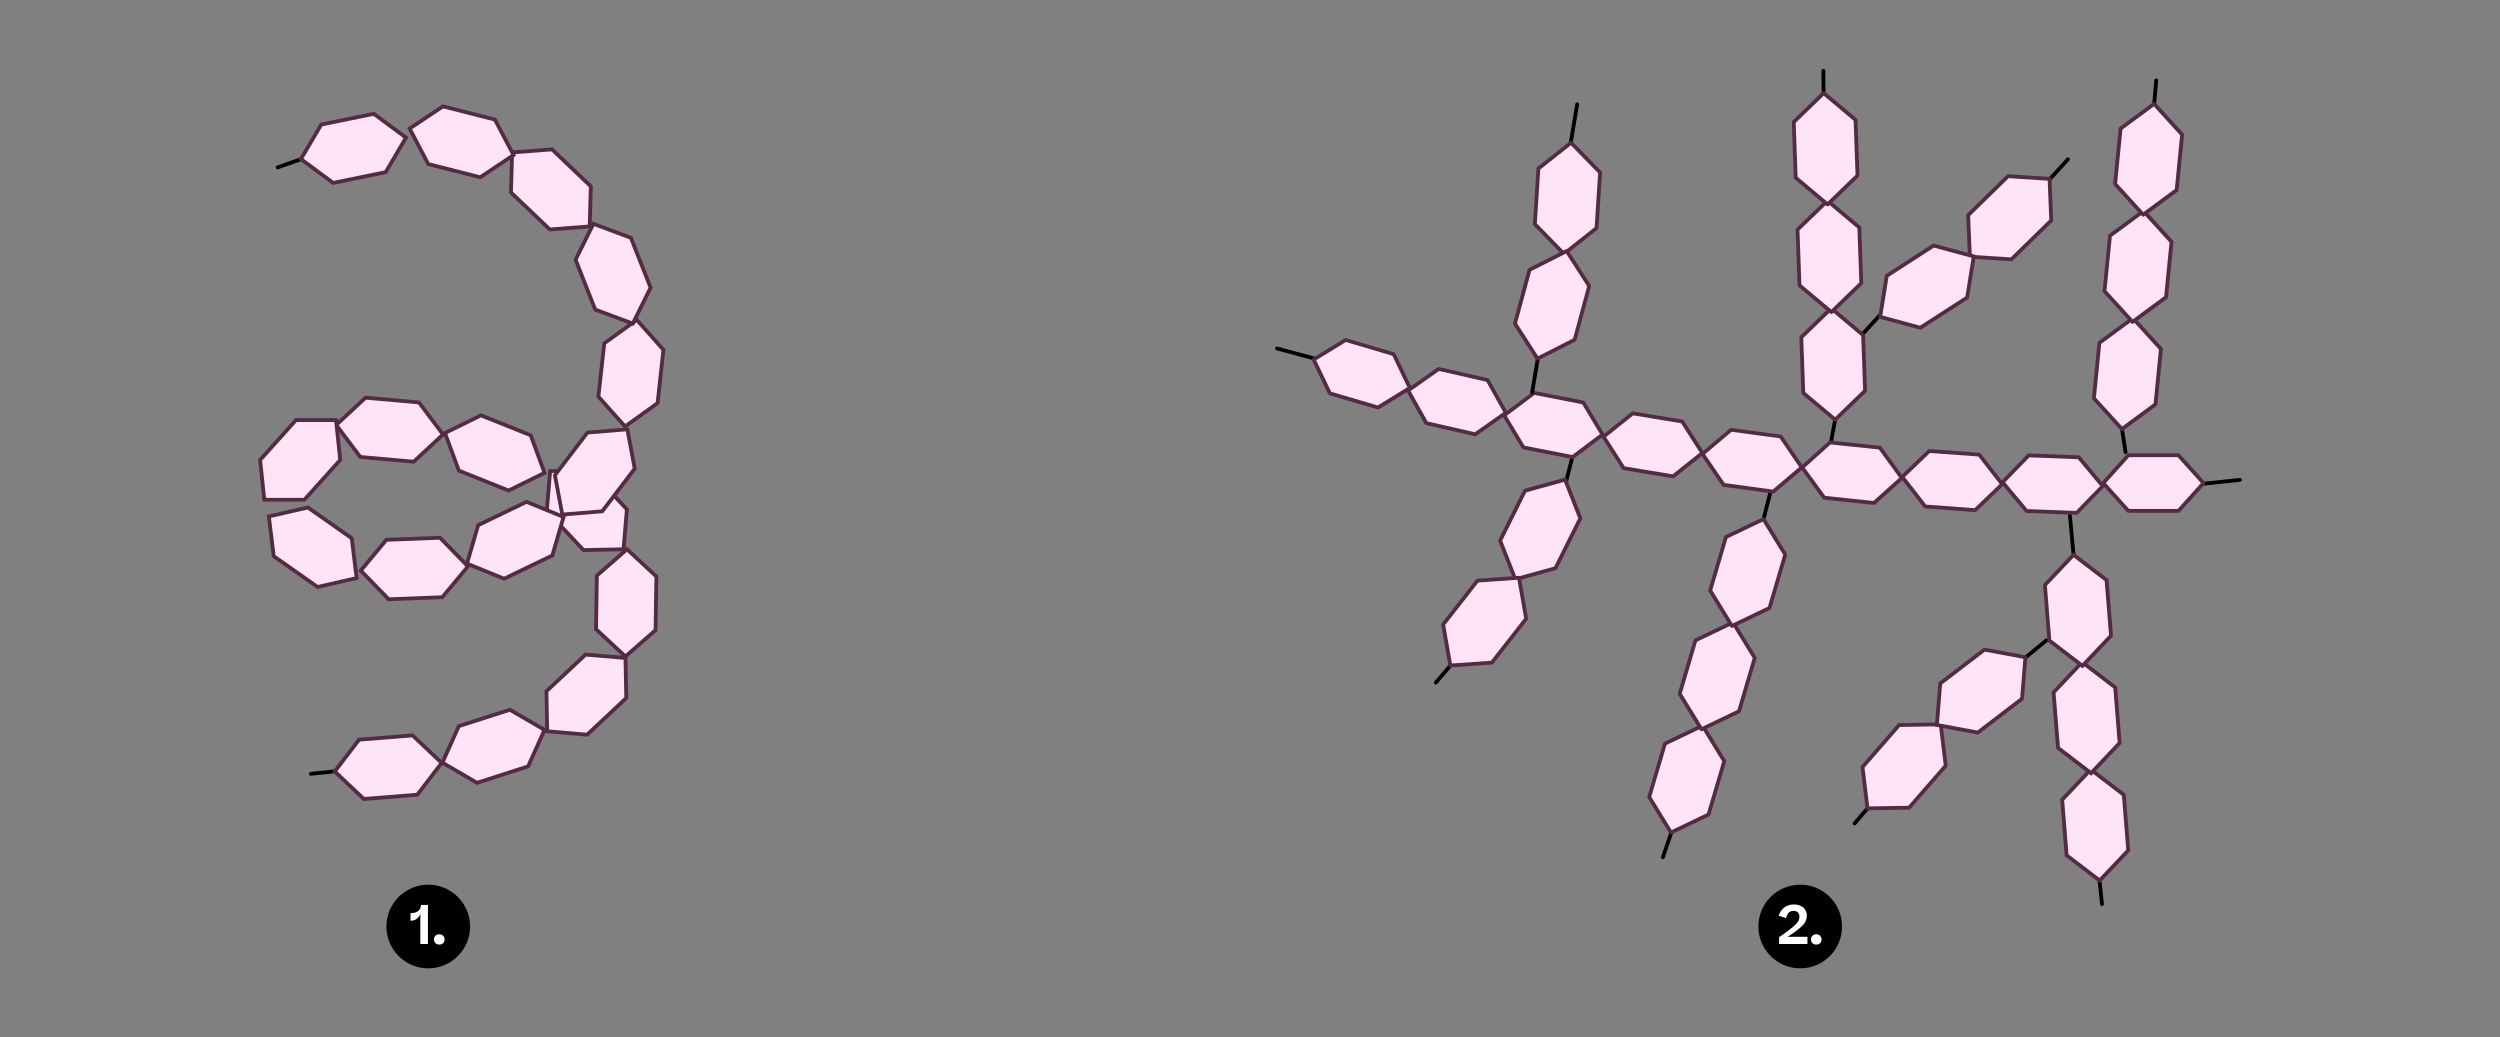 <?xml version="1.0" encoding="UTF-8"?><svg id="Layer_1" xmlns="http://www.w3.org/2000/svg" xmlns:xlink="http://www.w3.org/1999/xlink" viewBox="0 0 654.42 271.53"><rect x="0" y="0" width="654.42" height="271.53" fill="#808080" stroke="none"/><defs><style>.cls-1{fill:#fff;}.cls-2{clip-path:url(#clippath-2);}.cls-3{fill:#542b42;}.cls-4{fill:#ffe4f8;}.cls-5{clip-path:url(#clippath-1);}.cls-6{clip-path:url(#clippath);}.cls-7{fill:none;}.cls-8{clip-path:url(#clippath-3);}.cls-9{fill:#010101;}</style><clipPath id="clippath"><rect class="cls-7" x="101.14" y="231.58" width="21.91" height="21.91"/></clipPath><clipPath id="clippath-1"><rect class="cls-7" x="101.14" y="231.58" width="21.91" height="21.91"/></clipPath><clipPath id="clippath-2"><rect class="cls-7" x="460.28" y="231.58" width="21.91" height="21.91"/></clipPath><clipPath id="clippath-3"><rect class="cls-7" x="460.28" y="231.58" width="21.91" height="21.91"/></clipPath></defs><g id="Number_Point_Science"><g class="cls-6"><g class="cls-5"><path class="cls-9" d="M123.05,242.53c0,6.05-4.9,10.95-10.95,10.95s-10.95-4.9-10.95-10.95,4.91-10.95,10.95-10.95,10.95,4.9,10.95,10.95"/></g><g><path class="cls-1" d="M112.02,236.88v10.23h-1.99v-7.86c-.43,1.05-1.29,1.76-2.41,1.76h-.15v-1.99h.07c1.75,0,2.63-.8,2.65-2.14h1.83Z"/><path class="cls-1" d="M113.6,245.92c0-.8,.56-1.36,1.39-1.36s1.39,.56,1.39,1.36-.56,1.34-1.39,1.34-1.39-.55-1.39-1.34Z"/></g></g></g><g id="Number_Point_Science-2"><g class="cls-2"><g class="cls-8"><path class="cls-9" d="M482.19,242.53c0,6.05-4.9,10.95-10.95,10.95s-10.95-4.9-10.95-10.95,4.91-10.95,10.95-10.95,10.95,4.9,10.95,10.95"/></g><g><path class="cls-1" d="M472.97,239.71c0,1.99-1.48,3.19-5.04,5.52h5.2v1.88h-7.42v-1.79c4.65-3.19,5.32-4.1,5.32-5.35,0-.95-.56-1.54-1.51-1.54-1.01,0-1.68,.57-1.97,1.92l-1.96-.66c.66-1.83,1.97-2.94,3.98-2.94,2.26,0,3.42,1.36,3.42,2.97Z"/><path class="cls-1" d="M474.05,245.92c0-.8,.56-1.36,1.39-1.36s1.39,.56,1.39,1.36-.56,1.34-1.39,1.34-1.39-.55-1.39-1.34Z"/></g></g></g><g><path d="M81.39,203.07c-.25,0-.47-.19-.5-.45-.03-.28,.17-.52,.44-.55l10.22-1.08c.27-.04,.52,.17,.55,.44,.03,.28-.17,.52-.44,.55l-10.22,1.08s-.04,0-.05,0Z"/><path d="M72.67,44.31c-.21,0-.4-.13-.47-.33-.09-.26,.05-.55,.31-.64l9.7-3.41c.26-.09,.55,.05,.64,.31,.09,.26-.05,.55-.31,.64l-9.7,3.41c-.06,.02-.11,.03-.17,.03Z"/><g><g><polygon class="cls-4" points="107.99 192.5 94 193.62 87.63 201.94 95.24 209.15 109.24 208.03 115.61 199.7 107.99 192.5"/><path class="cls-3" d="M95.06,209.67l-8.11-7.67,6.78-8.86,14.44-1.16,8.11,7.67-6.78,8.86-14.44,1.16Zm-6.76-7.78l7.13,6.74,13.55-1.08,5.97-7.79-7.13-6.74-13.55,1.08-5.97,7.79Z"/></g><g><polygon class="cls-4" points="133.47 185.79 120.1 190.08 115.8 199.65 124.87 204.92 138.23 200.63 142.53 191.06 133.47 185.79"/><path class="cls-3" d="M124.81,205.46l-9.65-5.61,4.58-10.18,13.79-4.43,9.65,5.61-4.58,10.18-13.79,4.43Zm-8.36-6.02l8.48,4.93,12.94-4.16,4.02-8.95-8.48-4.93-12.94,4.16-4.02,8.95Z"/></g><g><polygon class="cls-4" points="153.29 171.35 143.05 180.94 143.25 191.43 153.69 192.32 163.94 182.73 163.74 172.25 153.29 171.35"/><path class="cls-3" d="M153.87,192.84l-11.12-.95-.21-11.16,10.57-9.9,11.12,.95,.21,11.16-10.57,9.9Zm-10.14-1.87l9.78,.83,9.92-9.29-.19-9.81-9.78-.83-9.92,9.29,.19,9.81Z"/></g><g><polygon class="cls-4" points="156.23 150.68 156.02 164.72 163.71 171.85 171.6 164.95 171.81 150.91 164.12 143.78 156.23 150.68"/><path class="cls-3" d="M163.7,172.52l-8.18-7.59,.21-14.48,8.4-7.34,8.18,7.59-.21,14.48-8.4,7.34Zm-7.17-8.02l7.19,6.67,7.39-6.46,.2-13.59-7.19-6.67-7.39,6.46-.2,13.59Z"/></g><g><polygon class="cls-4" points="143.14 133.76 152.74 143.99 163.23 143.78 164.1 133.33 154.49 123.1 144.01 123.31 143.14 133.76"/><path class="cls-3" d="M152.53,144.5l-9.91-10.56,.93-11.12,11.16-.23,9.91,10.56-.93,11.12-11.15,.23Zm-8.88-10.92l9.3,9.91,9.81-.2,.82-9.78-9.3-9.91-9.81,.2-.82,9.78Z"/></g><g><polygon class="cls-4" points="120.11 123.19 133.14 128.41 142.55 123.78 138.93 113.94 125.9 108.73 116.49 113.36 120.11 123.19"/><path class="cls-3" d="M133.16,128.95l-13.44-5.38-3.85-10.47,10.01-4.92,13.44,5.38,3.85,10.47-10.01,4.92Zm-12.66-6.14l12.62,5.05,8.8-4.33-3.39-9.21-12.62-5.05-8.8,4.33,3.39,9.21Z"/></g><g><polygon class="cls-4" points="94.3 119.62 108.28 120.87 115.96 113.73 109.66 105.35 95.69 104.11 88 111.24 94.3 119.62"/><path class="cls-3" d="M108.46,121.38l-14.42-1.28-6.7-8.92,8.17-7.59,14.42,1.28,6.7,8.92-8.17,7.59Zm-13.89-2.24l13.54,1.21,7.19-6.68-5.89-7.84-13.54-1.21-7.19,6.68,5.9,7.84Z"/></g><g><polygon class="cls-4" points="79.67 130.82 89.06 120.38 87.96 109.96 77.48 109.96 68.09 120.4 69.19 130.82 79.67 130.82"/><path class="cls-3" d="M68.74,131.32l-1.17-11.09,9.68-10.77h11.16l1.17,11.09-9.68,10.76h-11.16Zm-.13-10.75l1.03,9.76h9.81l9.09-10.11-1.03-9.76h-9.81l-9.09,10.11Z"/></g><g><polygon class="cls-4" points="92.09 140.9 80.6 132.84 70.38 135.18 71.65 145.59 83.14 153.65 93.35 151.31 92.09 140.9"/><path class="cls-3" d="M83.03,154.19l-11.85-8.32-1.35-11.08,10.87-2.49,11.85,8.32,1.35,11.07-10.87,2.49Zm-10.91-8.88l11.12,7.81,9.56-2.19-1.19-9.74-11.12-7.81-9.56,2.19,1.19,9.74Z"/></g><g><polygon class="cls-4" points="115.16 140.75 101.14 141.3 94.43 149.36 101.75 156.87 115.77 156.32 122.48 148.26 115.16 140.75"/><path class="cls-3" d="M101.55,157.38l-7.79-7.99,7.14-8.58,14.47-.57,7.79,7.99-7.14,8.58-14.47,.57Zm-6.44-8.04l6.85,7.03,13.58-.53,6.28-7.54-6.85-7.03-13.58,.53-6.28,7.54Z"/></g><g><polygon class="cls-4" points="137.82 131.36 125.18 137.46 122.25 147.53 131.96 151.49 144.59 145.38 147.52 135.32 137.82 131.36"/><path class="cls-3" d="M131.97,152.04l-10.33-4.21,3.12-10.71,13.04-6.3,10.33,4.21-3.12,10.71-13.04,6.3Zm-9.12-4.8l9.08,3.71,12.24-5.91,2.74-9.42-9.08-3.71-12.24,5.91-2.74,9.42Z"/></g><g><polygon class="cls-4" points="153.77 113.23 145.26 124.39 147.19 134.69 157.64 133.83 166.15 122.67 164.22 112.37 153.77 113.23"/><path class="cls-3" d="M146.79,135.23l-2.06-10.96,8.78-11.51,11.12-.91,2.06,10.96-8.78,11.51-11.12,.91Zm-1-10.71l1.81,9.64,9.78-.8,8.24-10.81-1.81-9.64-9.78,.8-8.24,10.81Z"/></g><g><polygon class="cls-4" points="158.18 89.86 156.64 103.81 163.61 111.64 172.12 105.52 173.66 91.57 166.69 83.74 158.18 89.86"/><path class="cls-3" d="M163.54,112.31l-7.42-8.33,1.59-14.39,9.06-6.51,7.42,8.33-1.59,14.39-9.06,6.51Zm-6.38-8.66l6.53,7.33,7.97-5.73,1.49-13.51-6.53-7.33-7.97,5.73-1.49,13.51Z"/></g><g><polygon class="cls-4" points="150.67 67.98 155.82 81.04 165.65 84.7 170.31 75.32 165.16 62.26 155.34 58.6 150.67 67.98"/><path class="cls-3" d="M165.89,85.33l-10.45-3.9-5.32-13.47,4.97-9.99,10.45,3.9,5.32,13.47-4.97,9.99Zm-9.69-4.68l9.19,3.43,4.37-8.79-4.99-12.64-9.19-3.43-4.37,8.79,4.99,12.64Z"/></g><g><polygon class="cls-4" points="133.76 50.38 143.91 60.07 154.37 59.27 154.67 48.79 144.51 39.1 134.05 39.9 133.76 50.38"/><path class="cls-3" d="M143.73,60.58l-10.48-10,.32-11.15,11.13-.84,10.48,10-.32,11.15-11.13,.84Zm-9.47-10.41l9.83,9.38,9.78-.74,.28-9.81-9.83-9.38-9.78,.74-.28,9.81Z"/></g><g><polygon class="cls-4" points="112.1 42.94 125.7 46.42 134.42 40.6 129.55 31.32 115.95 27.85 107.22 33.66 112.1 42.94"/><path class="cls-3" d="M125.79,46.95l-14.03-3.58-5.19-9.88,9.29-6.19,14.03,3.58,5.19,9.88-9.29,6.19Zm-13.35-4.44l13.17,3.36,8.17-5.44-4.56-8.69-13.17-3.36-8.17,5.44,4.56,8.69Z"/></g><g><polygon class="cls-4" points="87.2 47.87 100.96 45.07 106.28 36.03 97.84 29.8 84.09 32.61 78.77 41.65 87.2 47.87"/><path class="cls-3" d="M87.09,48.41l-8.98-6.63,5.66-9.62,14.19-2.9,8.98,6.63-5.66,9.62-14.19,2.9Zm-7.66-6.9l7.89,5.83,13.32-2.72,4.98-8.46-7.89-5.83-13.32,2.72-4.98,8.46Z"/></g></g></g><g><path d="M461.63,136.39s-.08,0-.12-.02c-.27-.07-.43-.34-.36-.61l1.69-6.63c.07-.27,.34-.43,.61-.36,.27,.07,.43,.34,.36,.61l-1.69,6.63c-.06,.23-.26,.38-.48,.38Z"/><path d="M409.85,126.95s-.08,0-.12-.02c-.27-.07-.43-.34-.36-.61l1.69-6.63c.07-.27,.34-.43,.61-.36,.27,.07,.43,.34,.36,.61l-1.69,6.63c-.06,.23-.26,.38-.48,.38Z"/><path d="M563.55,31.77s-.03,0-.04,0c-.27-.02-.48-.27-.46-.54l.88-10.24c.02-.28,.27-.47,.54-.46,.27,.02,.48,.27,.46,.54l-.88,10.24c-.02,.26-.24,.46-.5,.46Z"/><path d="M477.39,29.32c-.27,0-.5-.22-.5-.5l-.09-10.28c0-.28,.22-.5,.5-.5h0c.27,0,.5,.22,.5,.5l.09,10.28c0,.28-.22,.5-.5,.5h0Z"/><path d="M435.3,224.91c-.05,0-.11,0-.16-.03-.26-.09-.4-.37-.31-.63l3.29-9.74c.09-.26,.37-.4,.63-.31,.26,.09,.4,.37,.31,.63l-3.29,9.74c-.07,.21-.26,.34-.47,.34Z"/><path d="M375.85,179.19c-.12,0-.23-.04-.33-.12-.21-.18-.23-.5-.05-.71l6.68-7.81c.18-.21,.5-.23,.71-.05,.21,.18,.23,.5,.05,.71l-6.68,7.81c-.1,.12-.24,.17-.38,.17Z"/><path d="M485.48,216.05c-.12,0-.23-.04-.33-.12-.21-.18-.23-.5-.05-.71l6.68-7.81c.18-.21,.5-.23,.71-.05,.21,.18,.23,.5,.05,.71l-6.68,7.81c-.1,.12-.24,.17-.38,.17Z"/><path d="M527.73,174.65c-.14,0-.29-.06-.39-.18-.18-.21-.15-.53,.07-.7l7.94-6.53c.21-.18,.53-.15,.7,.07,.18,.21,.15,.53-.07,.7l-7.94,6.53c-.09,.08-.21,.11-.32,.11Z"/><path d="M550.24,237.19c-.25,0-.47-.19-.5-.45l-1.08-10.22c-.03-.28,.17-.52,.44-.55,.28-.03,.52,.17,.55,.44l1.08,10.22c.03,.28-.17,.52-.44,.55-.02,0-.04,0-.05,0Z"/><path d="M576.13,127.2c-.25,0-.47-.19-.5-.45-.03-.28,.17-.52,.44-.55l10.22-1.08c.28-.04,.52,.17,.55,.44s-.17,.52-.44,.55l-10.22,1.08s-.04,0-.05,0Z"/><path d="M344.19,94.39s-.09,0-.13-.02l-9.92-2.68c-.27-.07-.42-.35-.35-.61,.07-.27,.34-.42,.61-.35l9.92,2.68c.27,.07,.42,.35,.35,.61-.06,.22-.26,.37-.48,.37Z"/><path d="M534.39,49.79c-.12,0-.24-.04-.34-.13-.2-.19-.22-.5-.03-.71l6.93-7.59c.19-.2,.5-.22,.71-.03,.2,.19,.22,.5,.03,.71l-6.93,7.59c-.1,.11-.23,.16-.37,.16Z"/><path d="M485.36,90.37c-.12,0-.24-.04-.34-.13-.2-.19-.22-.5-.03-.71l6.93-7.59c.19-.2,.5-.22,.71-.03,.2,.19,.22,.5,.03,.71l-6.93,7.59c-.1,.11-.23,.16-.37,.16Z"/><path d="M479.02,117.68s-.06,0-.09,0c-.27-.05-.45-.31-.4-.58l1.36-7.32c.05-.27,.32-.45,.58-.4,.27,.05,.45,.31,.4,.58l-1.36,7.32c-.04,.24-.25,.41-.49,.41Z"/><path d="M542.79,145.73c-.25,0-.47-.19-.5-.45l-.95-10.27c-.03-.27,.18-.52,.45-.54,.27-.02,.52,.18,.54,.45l.95,10.27c.03,.27-.18,.52-.45,.54-.02,0-.03,0-.05,0Z"/><path d="M556.4,118.86c-.24,0-.46-.18-.49-.42l-.94-6.04c-.04-.27,.14-.53,.42-.57,.27-.04,.53,.14,.57,.42l.94,6.04c.04,.27-.14,.53-.42,.57-.03,0-.05,0-.08,0Z"/><g><g><polygon class="cls-4" points="364.82 92.71 352.23 89 343.88 94.13 348.11 102.97 360.7 106.68 369.05 101.56 364.82 92.71"/><path class="cls-3" d="M360.7,107.18s-.09,0-.14-.02l-12.59-3.71c-.14-.04-.25-.14-.31-.26l-4.23-8.84c-.11-.23-.03-.51,.19-.64l8.36-5.13c.12-.07,.27-.09,.4-.05l12.59,3.71c.14,.04,.25,.14,.31,.26l4.23,8.84c.11,.23,.03,.51-.19,.64l-8.36,5.13c-.08,.05-.17,.07-.26,.07Zm-12.23-4.63l12.16,3.59,7.78-4.78-3.94-8.24-12.16-3.59-7.78,4.78,3.94,8.24Z"/></g><g><polygon class="cls-4" points="389.39 99.5 376.6 96.58 368.59 102.22 373.37 110.78 386.16 113.69 394.17 108.05 389.39 99.5"/><path class="cls-3" d="M386.16,114.19s-.07,0-.11-.01l-12.79-2.92c-.14-.03-.26-.12-.33-.24l-4.78-8.56c-.12-.22-.06-.51,.15-.65l8.01-5.64c.12-.08,.26-.11,.4-.08l12.79,2.92c.14,.03,.26,.12,.33,.24l4.78,8.56c.12,.22,.06,.51-.15,.65l-8.01,5.64c-.08,.06-.19,.09-.29,.09Zm-12.46-3.86l12.36,2.82,7.46-5.25-4.45-7.97-12.36-2.82-7.46,5.25,4.45,7.97Z"/></g><g><polygon class="cls-4" points="414.46 105.35 401.59 102.83 393.76 108.72 398.8 117.12 411.67 119.64 419.5 113.75 414.46 105.35"/><path class="cls-3" d="M411.67,120.14s-.06,0-.1,0l-12.87-2.51c-.14-.03-.26-.11-.33-.23l-5.04-8.4c-.13-.22-.08-.5,.13-.66l7.83-5.89c.11-.08,.26-.12,.4-.09l12.87,2.52c.14,.03,.26,.11,.33,.23l5.04,8.4c.13,.22,.08,.5-.13,.66l-7.83,5.89c-.09,.07-.19,.1-.3,.1Zm-12.56-3.46l12.44,2.43,7.29-5.48-4.7-7.82-12.44-2.43-7.29,5.48,4.7,7.82Z"/></g><g><polygon class="cls-4" points="440.34 110.33 427.4 108.19 419.75 114.31 425.03 122.56 437.97 124.69 445.63 118.58 440.34 110.33"/><path class="cls-3" d="M437.97,125.19s-.05,0-.08,0l-12.94-2.14c-.14-.02-.26-.1-.34-.22l-5.28-8.25c-.14-.22-.09-.5,.11-.66l7.66-6.11c.11-.09,.26-.13,.39-.1l12.94,2.14c.14,.02,.26,.1,.34,.22l5.28,8.25c.14,.22,.09,.5-.11,.66l-7.66,6.11c-.09,.07-.2,.11-.31,.11Zm-12.64-3.09l12.5,2.06,7.13-5.69-4.92-7.68-12.5-2.06-7.13,5.69,4.92,7.68Z"/></g><g><polygon class="cls-4" points="466.13 114.27 453.14 112.5 445.66 118.83 451.18 126.93 464.18 128.69 471.65 122.36 466.13 114.27"/><path class="cls-3" d="M464.18,129.19s-.04,0-.07,0l-12.99-1.76c-.14-.02-.27-.1-.35-.21l-5.52-8.09c-.14-.21-.11-.5,.09-.66l7.48-6.33c.11-.09,.25-.13,.39-.11l12.99,1.76c.14,.02,.27,.1,.35,.21l5.52,8.09c.14,.21,.11,.5-.09,.66l-7.48,6.33c-.09,.08-.21,.12-.32,.12Zm-12.71-2.73l12.55,1.7,6.96-5.9-5.14-7.54-12.55-1.7-6.96,5.89,5.14,7.54Z"/></g><g><polygon class="cls-4" points="492.09 117.18 479.04 115.81 471.76 122.36 477.52 130.29 490.56 131.66 497.84 125.11 492.09 117.18"/><path class="cls-3" d="M490.56,132.16s-.04,0-.05,0l-13.04-1.37c-.14-.01-.27-.09-.35-.2l-5.76-7.92c-.15-.21-.12-.49,.07-.67l7.28-6.55c.1-.09,.25-.14,.39-.12l13.04,1.37c.14,.01,.27,.09,.35,.2l5.76,7.93c.15,.21,.12,.49-.07,.67l-7.28,6.55c-.09,.08-.21,.13-.33,.13Zm-12.77-2.35l12.6,1.33,6.78-6.1-5.36-7.38-12.6-1.33-6.78,6.1,5.36,7.38Z"/></g><g><polygon class="cls-4" points="518.1 119.02 505.01 118.06 497.94 124.84 503.95 132.58 517.04 133.54 524.11 126.76 518.1 119.02"/><path class="cls-3" d="M517.04,134.04s-.02,0-.04,0l-13.08-.96c-.14-.01-.27-.08-.36-.19l-6.01-7.74c-.16-.2-.14-.49,.05-.67l7.07-6.78c.1-.1,.24-.16,.38-.14l13.08,.96c.14,.01,.27,.08,.36,.19l6.01,7.74c.16,.2,.14,.49-.05,.67l-7.07,6.78c-.09,.09-.22,.14-.35,.14Zm-12.82-1.94l12.64,.92,6.59-6.32-5.6-7.21-12.64-.92-6.59,6.32,5.6,7.21Z"/></g><g><polygon class="cls-4" points="544.15 119.71 531.04 119.21 524.21 126.23 530.49 133.76 543.6 134.26 550.43 127.23 544.15 119.71"/><path class="cls-3" d="M543.6,134.76h-.02l-13.11-.5c-.14,0-.27-.07-.36-.18l-6.28-7.53c-.16-.2-.15-.49,.03-.67l6.83-7.03c.1-.1,.22-.15,.38-.15l13.11,.5c.14,0,.27,.07,.36,.18l6.28,7.53c.16,.2,.15,.49-.03,.67l-6.83,7.03c-.09,.1-.22,.15-.36,.15Zm-12.87-1.49l12.67,.48,6.36-6.54-5.85-7.01-12.67-.48-6.36,6.54,5.85,7.01Z"/></g><g><polygon class="cls-4" points="570.25 119.16 557.13 119.16 550.57 126.45 557.13 133.73 570.25 133.73 576.81 126.45 570.25 119.16"/><path class="cls-3" d="M570.25,134.23h-13.12c-.14,0-.28-.06-.37-.17l-6.56-7.28c-.17-.19-.17-.48,0-.67l6.56-7.28c.09-.1,.23-.17,.37-.17h13.12c.14,0,.28,.06,.37,.17l6.56,7.28c.17,.19,.17,.48,0,.67l-6.56,7.28c-.09,.1-.23,.17-.37,.17Zm-12.9-1h12.68l6.11-6.78-6.11-6.78h-12.68l-6.11,6.78,6.11,6.78Z"/></g></g><g><g><polygon class="cls-4" points="549.56 89.75 548.12 104.26 555.46 112.31 564.23 105.85 565.66 91.34 558.33 83.29 549.56 89.75"/><path class="cls-3" d="M555.46,112.81c-.14,0-.27-.06-.37-.16l-7.34-8.05c-.1-.1-.14-.25-.13-.39l1.44-14.51c.01-.14,.09-.27,.2-.35l8.77-6.46c.21-.15,.49-.12,.67,.07l7.34,8.05c.1,.1,.14,.25,.13,.39l-1.44,14.51c-.01,.14-.09,.27-.2,.35l-8.77,6.46c-.09,.07-.19,.1-.3,.1Zm-6.82-8.72l6.88,7.55,8.23-6.06,1.39-14.07-6.88-7.55-8.23,6.06-1.39,14.07Z"/></g><g><polygon class="cls-4" points="552.33 61.7 550.9 76.21 558.23 84.26 567 77.8 568.44 63.29 561.1 55.24 552.33 61.7"/><path class="cls-3" d="M558.23,84.76c-.14,0-.27-.06-.37-.16l-7.33-8.05c-.09-.1-.14-.25-.13-.39l1.44-14.51c.01-.14,.09-.27,.2-.35l8.77-6.46c.21-.15,.49-.12,.67,.07l7.34,8.05c.1,.1,.14,.25,.13,.39l-1.44,14.51c-.01,.14-.09,.27-.2,.35l-8.77,6.46c-.09,.07-.19,.1-.3,.1Zm-6.82-8.72l6.88,7.55,8.23-6.06,1.39-14.07-6.88-7.55-8.23,6.06-1.39,14.07Z"/></g><g><polygon class="cls-4" points="555.11 33.64 553.67 48.16 561.01 56.21 569.78 49.75 571.22 35.24 563.88 27.19 555.11 33.64"/><path class="cls-3" d="M561.01,56.71c-.14,0-.27-.06-.37-.16l-7.34-8.05c-.1-.1-.14-.25-.13-.39l1.44-14.51c.01-.14,.09-.27,.2-.35l8.77-6.46c.21-.15,.49-.12,.67,.07l7.34,8.05c.1,.1,.14,.25,.13,.39l-1.44,14.51c-.01,.14-.09,.27-.2,.35l-8.77,6.46c-.09,.07-.19,.1-.3,.1Zm-6.82-8.72l6.88,7.55,8.23-6.06,1.39-14.07-6.88-7.55-8.23,6.06-1.39,14.07Z"/></g></g><g><g><polygon class="cls-4" points="471.52 88.28 472.04 102.86 480.38 109.86 488.21 102.29 487.7 87.71 479.36 80.71 471.52 88.28"/><path class="cls-3" d="M480.38,110.36c-.11,0-.23-.04-.32-.12l-8.34-7c-.11-.09-.17-.22-.18-.37l-.51-14.57c0-.14,.05-.28,.15-.38l7.83-7.57c.18-.18,.47-.19,.67-.02l8.34,7c.11,.09,.17,.22,.18,.37l.51,14.57c0,.14-.05,.28-.15,.38l-7.83,7.57c-.1,.09-.22,.14-.35,.14Zm-7.85-7.74l7.83,6.57,7.35-7.1-.5-14.13-7.83-6.57-7.35,7.1,.5,14.13Z"/></g><g><polygon class="cls-4" points="470.53 60.11 471.04 74.68 479.39 81.69 487.22 74.11 486.71 59.54 478.36 52.54 470.53 60.11"/><path class="cls-3" d="M479.39,82.19c-.11,0-.23-.04-.32-.12l-8.34-7c-.11-.09-.17-.22-.18-.37l-.51-14.57c0-.14,.05-.28,.15-.38l7.83-7.57c.18-.18,.47-.19,.67-.02l8.34,7c.11,.09,.17,.22,.18,.37l.51,14.57c0,.14-.05,.28-.15,.38l-7.83,7.57c-.1,.09-.22,.14-.35,.14Zm-7.85-7.74l7.83,6.57,7.35-7.1-.5-14.13-7.83-6.57-7.35,7.1,.5,14.13Z"/></g><g><polygon class="cls-4" points="469.54 31.94 470.05 46.51 478.4 53.52 486.23 45.94 485.72 31.37 477.37 24.37 469.54 31.94"/><path class="cls-3" d="M478.4,54.02c-.11,0-.23-.04-.32-.12l-8.34-7c-.11-.09-.17-.22-.18-.37l-.51-14.57c0-.14,.05-.28,.15-.38l7.83-7.57c.18-.18,.47-.19,.67-.02l8.34,7c.11,.09,.17,.22,.18,.37l.51,14.57c0,.14-.05,.28-.15,.38l-7.83,7.57c-.1,.09-.22,.14-.35,.14Zm-7.85-7.74l7.83,6.57,7.35-7.1-.5-14.13-7.83-6.57-7.35,7.1,.5,14.13Z"/></g></g><g><g><polygon class="cls-4" points="526.52 67.89 536.95 57.7 536.5 46.81 525.63 46.12 515.2 56.32 515.65 67.2 526.52 67.89"/><path class="cls-3" d="M526.71,68.4l-11.54-.73-.47-11.56,10.75-10.5,11.54,.73,.47,11.56-10.75,10.5Zm-10.58-1.67l10.2,.65,10.11-9.88-.42-10.21-10.2-.65-10.11,9.88,.42,10.21Z"/></g><g><polygon class="cls-4" points="502.68 85.79 514.93 77.88 516.66 67.13 506.15 64.28 493.9 72.19 492.16 82.95 502.68 85.79"/><path class="cls-3" d="M502.76,86.33l-11.16-3.02,1.84-11.42,12.62-8.15,11.16,3.02-1.84,11.42-12.62,8.15Zm-10.03-3.75l9.87,2.67,11.88-7.67,1.63-10.09-9.87-2.67-11.88,7.67-1.63,10.09Z"/></g></g><g><g><polygon class="cls-4" points="497.13 189.8 487.55 200.79 488.86 211.6 499.75 211.42 509.33 200.43 508.02 189.62 497.13 189.8"/><path class="cls-3" d="M488.41,212.11l-1.39-11.48,9.87-11.33,11.56-.19,1.39,11.48-9.87,11.33-11.56,.19Zm-.34-11.16l1.23,10.15,10.22-.17,9.29-10.66-1.23-10.15-10.22,.17-9.29,10.66Z"/></g><g><polygon class="cls-4" points="519.47 170.05 507.88 178.91 507.01 189.77 517.72 191.77 529.3 182.9 530.17 172.05 519.47 170.05"/><path class="cls-3" d="M517.85,192.3l-11.37-2.12,.93-11.53,11.93-9.13,11.37,2.12-.93,11.53-11.93,9.13Zm-10.3-2.94l10.05,1.87,11.23-8.59,.82-10.19-10.05-1.87-11.23,8.59-.82,10.19Z"/></g></g><g><path d="M401.07,103.19s-.06,0-.08,0c-.27-.05-.46-.3-.41-.58l1.69-10.14c.05-.27,.31-.46,.58-.41,.27,.05,.46,.3,.41,.58l-1.69,10.14c-.04,.25-.25,.42-.49,.42Z"/><path d="M411.16,37.94s-.06,0-.08,0c-.27-.05-.46-.3-.41-.58l1.69-10.14c.05-.27,.31-.46,.58-.41,.27,.05,.46,.3,.41,.58l-1.69,10.14c-.04,.25-.25,.42-.49,.42Z"/><g><g><polygon class="cls-4" points="417.93 59.7 418.86 45.14 411.24 37.35 402.7 44.11 401.77 58.67 409.39 66.46 417.93 59.7"/><path class="cls-3" d="M409.39,66.96c-.13,0-.26-.05-.36-.15l-7.61-7.79c-.1-.1-.15-.24-.14-.38l.93-14.55c0-.14,.08-.27,.19-.36l8.54-6.76c.2-.16,.49-.14,.67,.04l7.61,7.79c.1,.1,.15,.24,.14,.38l-.93,14.55c0,.14-.08,.27-.19,.36l-8.54,6.76c-.09,.07-.2,.11-.31,.11Zm-7.1-8.48l7.14,7.31,8.01-6.34,.9-14.11-7.14-7.31-8.01,6.34-.9,14.11Zm15.64,1.22h0Z"/></g><g><polygon class="cls-4" points="412.18 88.95 416 74.88 410.09 65.72 400.37 70.65 396.56 84.72 402.47 93.87 412.18 88.95"/><path class="cls-3" d="M402.47,94.37c-.17,0-.33-.08-.42-.23l-5.91-9.15c-.08-.12-.1-.27-.06-.4l3.81-14.08c.04-.14,.13-.25,.26-.32l9.72-4.92c.23-.12,.51-.04,.65,.17l5.9,9.15c.08,.12,.1,.27,.06,.4l-3.81,14.08c-.04,.14-.13,.25-.26,.32l-9.72,4.92c-.07,.04-.15,.05-.23,.05Zm-5.36-9.74l5.54,8.59,9.12-4.62,3.7-13.65-5.54-8.59-9.12,4.62-3.7,13.65Zm15.08,4.32h0Z"/></g></g></g><g><g><polygon class="cls-4" points="407.17 148.73 413.68 135.68 409.7 125.54 399.2 128.45 392.69 141.5 396.67 151.64 407.17 148.73"/><path class="cls-3" d="M396.67,152.14c-.2,0-.39-.12-.46-.32l-3.99-10.14c-.05-.13-.05-.28,.02-.41l6.51-13.05c.06-.13,.18-.22,.31-.26l10.5-2.91c.25-.07,.51,.06,.6,.3l3.99,10.14c.05,.13,.05,.28-.02,.41l-6.51,13.05c-.06,.13-.18,.22-.31,.26l-10.5,2.91s-.09,.02-.13,.02Zm-3.44-10.61l3.74,9.51,9.85-2.73,6.31-12.65-3.74-9.51-9.85,2.73-6.31,12.65Zm13.94,7.2h0Z"/></g><g><polygon class="cls-4" points="390.51 173.45 399.49 161.97 397.61 151.24 386.74 152 377.76 163.48 379.65 174.21 390.51 173.45"/><path class="cls-3" d="M379.65,174.71c-.24,0-.45-.17-.49-.41l-1.88-10.73c-.02-.14,.01-.28,.1-.39l8.98-11.49c.09-.11,.22-.18,.36-.19l10.87-.76c.25-.02,.48,.16,.53,.41l1.88,10.73c.02,.14-.01,.28-.1,.39l-8.98,11.49c-.09,.11-.22,.18-.36,.19l-10.87,.76s-.02,0-.04,0Zm-1.35-11.1l1.77,10.07,10.2-.71,8.71-11.14-1.77-10.07-10.2,.71-8.71,11.14Zm12.22,9.84h0Z"/></g></g><g><g><polygon class="cls-4" points="435.84 194.66 431.72 208.65 437.41 217.93 447.24 213.23 451.37 199.24 445.67 189.96 435.84 194.66"/><path class="cls-3" d="M437.41,218.43c-.17,0-.33-.09-.43-.24l-5.7-9.28c-.07-.12-.09-.27-.05-.4l4.13-13.99c.04-.14,.14-.25,.26-.31l9.83-4.7c.23-.11,.51-.03,.64,.19l5.7,9.28c.07,.12,.09,.27,.05,.4l-4.13,13.99c-.04,.14-.14,.25-.26,.31l-9.83,4.7c-.07,.03-.14,.05-.22,.05Zm-5.16-9.86l5.35,8.71,9.22-4.41,4-13.56-5.35-8.71-9.22,4.41-4,13.56Z"/></g><g><polygon class="cls-4" points="443.82 167.63 439.69 181.61 445.39 190.9 455.22 186.2 459.35 172.21 453.65 162.93 443.82 167.63"/><path class="cls-3" d="M445.39,191.4c-.17,0-.33-.09-.43-.24l-5.7-9.28c-.07-.12-.09-.27-.05-.4l4.13-13.99c.04-.14,.14-.25,.26-.31l9.83-4.7c.23-.11,.51-.03,.64,.19l5.7,9.28c.07,.12,.09,.27,.05,.4l-4.13,13.99c-.04,.14-.14,.25-.26,.31l-9.83,4.7c-.07,.03-.14,.05-.22,.05Zm-5.16-9.86l5.35,8.71,9.22-4.41,4-13.56-5.35-8.71-9.22,4.41-4,13.56Z"/></g><g><polygon class="cls-4" points="451.8 140.59 447.67 154.58 453.37 163.86 463.2 159.16 467.33 145.17 461.63 135.89 451.8 140.59"/><path class="cls-3" d="M453.37,164.36c-.17,0-.33-.09-.43-.24l-5.7-9.28c-.07-.12-.09-.27-.05-.4l4.13-13.99c.04-.14,.14-.25,.26-.31l9.83-4.7c.23-.11,.51-.03,.64,.19l5.7,9.28c.07,.12,.09,.27,.05,.4l-4.13,13.99c-.04,.14-.14,.25-.26,.31l-9.83,4.7c-.07,.03-.14,.05-.22,.05Zm-5.16-9.86l5.35,8.71,9.22-4.41,4-13.56-5.35-8.71-9.22,4.41-4,13.56Z"/></g></g><g><g><polygon class="cls-4" points="539.8 209.34 540.97 223.88 549.62 230.5 557.1 222.58 555.94 208.05 547.29 201.43 539.8 209.34"/><path class="cls-3" d="M549.67,231.17l-9.18-7.03-1.2-14.98,7.95-8.4,9.18,7.03,1.2,14.98-7.95,8.4Zm-8.22-7.55l8.12,6.21,7.02-7.42-1.13-14.09-8.11-6.21-7.02,7.42,1.13,14.09Z"/></g><g><polygon class="cls-4" points="537.56 181.24 538.72 195.78 547.37 202.4 554.85 194.49 553.69 179.95 545.04 173.33 537.56 181.24"/><path class="cls-3" d="M547.42,203.07l-9.18-7.03-1.2-14.98,7.95-8.4,9.18,7.03,1.2,14.98-7.95,8.4Zm-8.22-7.56l8.12,6.21,7.02-7.42-1.13-14.09-8.11-6.21-7.02,7.42,1.13,14.09Z"/></g><g><polygon class="cls-4" points="535.31 153.14 536.47 167.68 545.12 174.3 552.61 166.39 551.44 151.85 542.79 145.23 535.31 153.14"/><path class="cls-3" d="M545.17,174.97l-9.18-7.03-1.2-14.98,7.95-8.4,9.18,7.03,1.2,14.98-7.95,8.4Zm-8.22-7.55l8.11,6.21,7.02-7.42-1.13-14.09-8.12-6.21-7.02,7.42,1.13,14.09Z"/></g></g></g></svg>